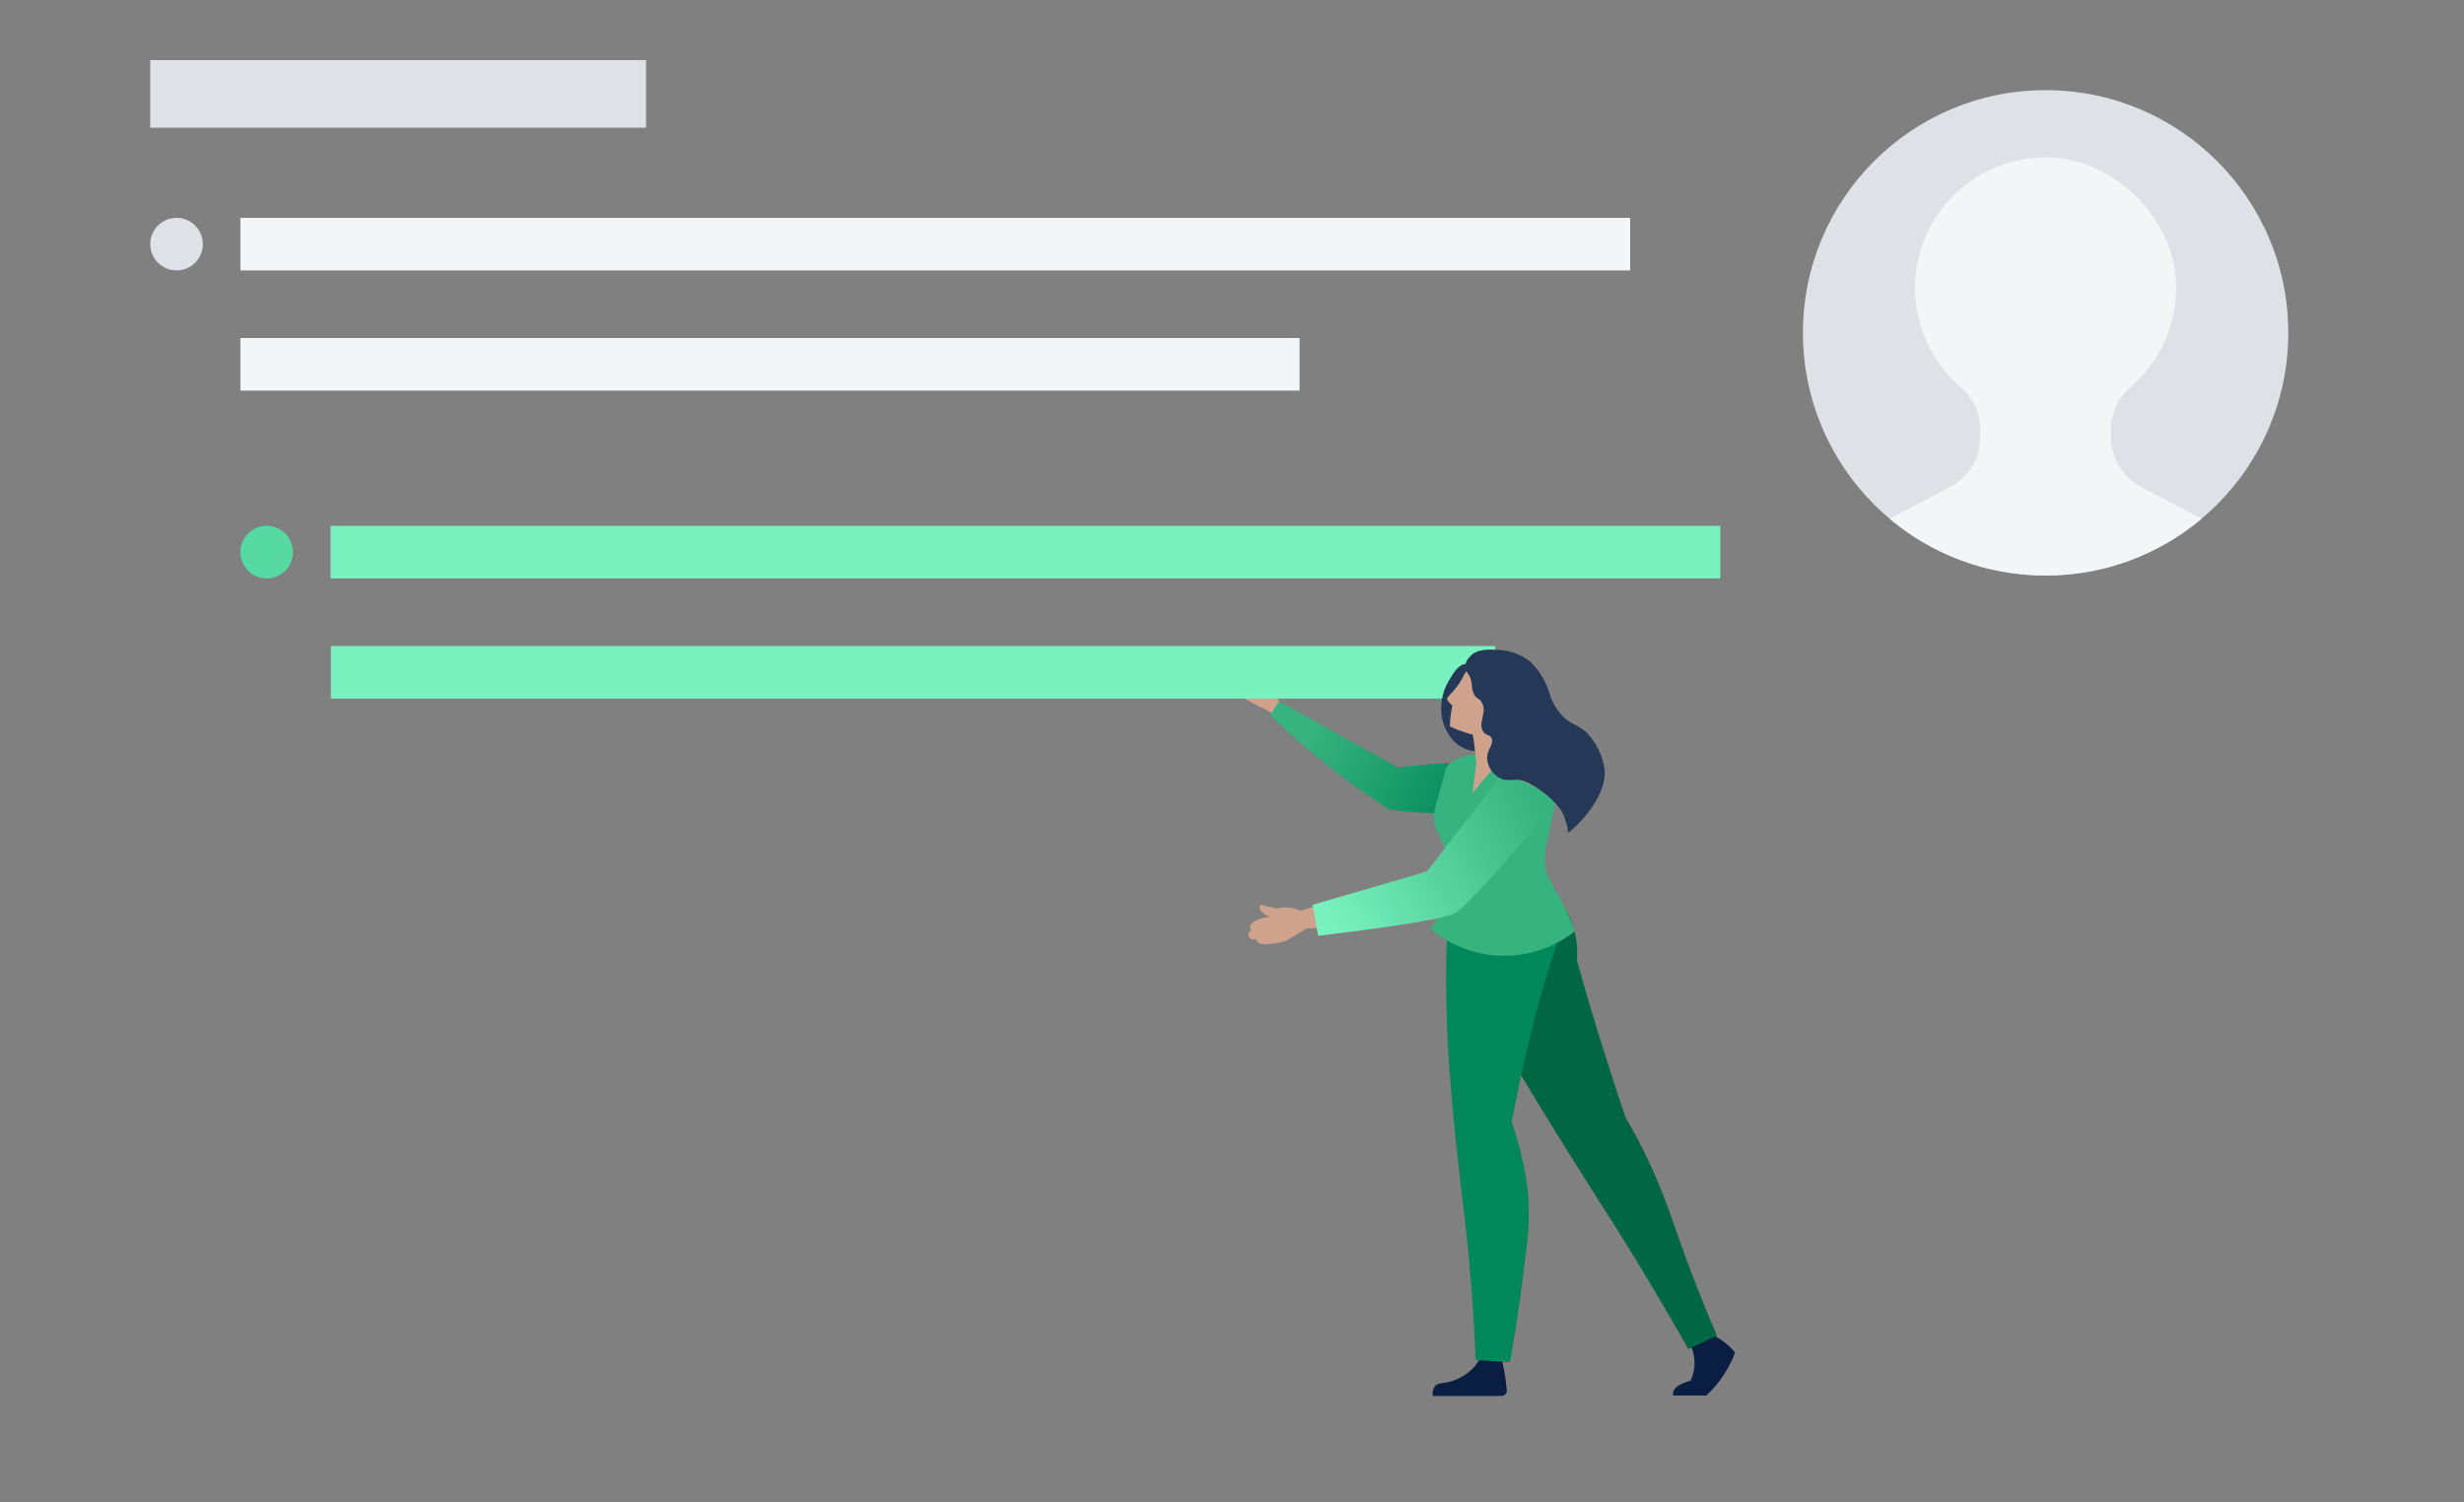 <svg xmlns="http://www.w3.org/2000/svg" width="328" height="200" viewBox="0 0 328 200">
  <rect x="0" y="0" width="328" height="200" fill="#808080" stroke="none"/>
  <defs>
    <linearGradient id="marketing-united-step3-a" x1="12.776%" x2="87.296%" y1="41.078%" y2="55.778%">
      <stop offset="0%" stop-color="#36B37E"/>
      <stop offset="100%" stop-color="#00875A"/>
    </linearGradient>
    <linearGradient id="marketing-united-step3-b" x1="100%" x2="0%" y1="35.265%" y2="72.955%">
      <stop offset="0%" stop-color="#36B37E"/>
      <stop offset="100%" stop-color="#79F2C0"/>
    </linearGradient>
  </defs>
  <g fill="none" fill-rule="evenodd">
    <g transform="translate(240 12)">
      <path fill="#DFE1E6" d="M64.61,32.305 C64.61,50.146 50.146,64.61 32.305,64.61 C14.464,64.61 5.825643e-13,50.146 5.825643e-13,32.305 C5.825643e-13,14.464 14.464,5.72067646e-13 32.305,5.72067646e-13 C50.146,5.72067646e-13 64.61,14.464 64.61,32.305"/>
      <path fill="#F4F5F7" d="M19.654,52.772 L11.553,57.058 C17.167,61.769 24.403,64.611 32.305,64.611 C40.207,64.611 47.443,61.769 53.057,57.058 L44.956,52.772 C42.52,51.485 40.998,48.955 40.998,46.2 L40.998,45.323 C40.998,43.13 41.884,40.991 43.555,39.572 C47.527,36.197 49.967,31.077 49.665,25.39 C49.218,16.998 41.532,9.363 33.139,8.971 C23.158,8.505 14.919,16.459 14.919,26.336 C14.919,31.562 17.231,36.239 20.882,39.424 C22.564,40.89 23.612,42.949 23.612,45.18 L23.612,46.2 C23.612,48.955 22.09,51.485 19.654,52.772"/>
    </g>
    <rect width="66" height="9" x="20" y="8" fill="#DFE1E6"/>
    <rect width="185" height="7" x="32" y="29" fill="#F4F5F7"/>
    <circle cx="23.5" cy="32.5" r="3.5" fill="#DFE1E6"/>
    <rect width="141" height="7" x="32" y="45" fill="#F4F5F7"/>
    <circle cx="35.5" cy="73.5" r="3.5" fill="#57D9A3"/>
    <path fill="#CEA28B" fill-rule="nonzero" d="M171.351,91.482 L167.911,93.582 C167.17,93.776 166.414,93.91 165.651,93.982 C165.061,94.032 164.571,94.042 164.251,93.702 C164.141,93.585 164.059,93.445 164.011,93.292 C163.816,93.418 163.566,93.418 163.371,93.292 C163.161,93.171 163.034,92.944 163.041,92.702 C163.055,92.476 163.206,92.281 163.421,92.212 C163.327,92.088 163.274,91.937 163.271,91.782 C163.271,91.172 164.271,90.642 165.851,90.432 C165.031,90.162 164.501,89.662 164.511,89.232 C164.52,89.111 164.565,88.996 164.641,88.902 L166.701,89.382 C167.12,89.26 167.555,89.206 167.991,89.222 C168.758,89.253 169.504,89.477 170.161,89.872 C170.935,89.968 171.361,90.07 171.439,90.176 C171.625,90.427 171.596,90.863 171.351,91.482 Z" transform="rotate(59 167.3 91.455)"/>
    <rect width="155" height="7" x="44.041" y="86" fill="#79F2C0" transform="matrix(-1 0 0 1 243.082 0)"/>
    <rect width="185" height="7" x="44" y="70" fill="#79F2C0" transform="matrix(-1 0 0 1 273 0)"/>
    <path fill="url(#marketing-united-step3-a)" fill-rule="nonzero" d="M170.261,93.363 L169.091,95.203 C171.979,97.999 175.028,100.623 178.221,103.063 C180.521,104.823 182.761,106.383 184.921,107.773 C189.848,108.432 194.838,108.462 199.771,107.863 C200.241,107.805 200.702,107.688 201.141,107.513 C201.341,107.433 204.611,106.093 204.421,103.863 C204.301,102.453 202.841,101.093 200.851,100.863 L186.021,102.113 L170.261,93.363 Z"/>
    <g transform="translate(166 83)">
      <path fill="#CEA28B" fill-rule="nonzero" d="M8.733,40.112 L5.19,42.275 C4.426,42.475 3.648,42.612 2.862,42.687 C2.254,42.738 1.749,42.748 1.42,42.398 C1.306,42.278 1.222,42.134 1.173,41.976 C0.972,42.105 0.714,42.105 0.513,41.976 C0.297,41.851 0.167,41.618 0.174,41.368 C0.188,41.135 0.343,40.935 0.565,40.863 C0.468,40.736 0.413,40.581 0.41,40.421 C0.41,39.792 1.44,39.246 3.068,39.03 C2.223,38.752 1.677,38.237 1.688,37.794 C1.696,37.67 1.743,37.551 1.822,37.454 L3.943,37.949 C4.375,37.824 4.823,37.768 5.272,37.784 C6.061,37.816 6.83,38.046 7.507,38.453 L8.733,40.112 Z"/>
      <path fill="#091E42" fill-rule="nonzero" d="M60.911,94.282 C62.496,94.803 63.902,95.76 64.969,97.043 C64.835,97.403 64.691,97.764 64.516,98.134 C63.704,99.883 62.56,101.457 61.148,102.769 L56.719,102.769 C56.699,102.65 56.699,102.528 56.719,102.409 C56.904,101.276 58.913,100.843 59.036,100.823 C59.748,99.309 59.748,97.557 59.036,96.044 L60.911,94.282 Z"/>
      <path fill="#064" fill-rule="nonzero" d="M41.063,36.396 C38.117,33.935 31.288,35.088 29.228,38.59 C27.075,42.257 30.186,48.344 33.894,55.503 C34.924,57.48 36.479,60.364 43.524,71.602 C47.438,77.843 48.242,78.997 50.734,83.014 C54.278,88.772 57.017,93.53 58.748,96.589 L62.549,94.808 C60.705,90.502 59.345,86.949 58.429,84.508 C56.554,79.358 55.781,76.638 53.783,72.271 C52.465,69.397 51.208,67.121 50.374,65.71 C49.584,63.375 48.805,61.01 48.036,58.613 C46.539,53.944 45.166,49.354 43.916,44.842 C44.05,43.29 43.864,41.726 43.37,40.248 C42.943,38.788 42.149,37.462 41.063,36.396 L41.063,36.396 Z"/>
      <path fill="#091E42" fill-rule="nonzero" d="M33.76,97.424 C33.935,98.042 34.09,98.701 34.224,99.401 C34.392,100.28 34.512,101.167 34.584,102.059 C34.601,102.258 34.534,102.455 34.399,102.602 C34.264,102.749 34.073,102.832 33.873,102.831 L24.737,102.831 C24.647,102.382 24.748,101.916 25.015,101.544 C25.386,101.111 25.932,101.142 26.581,101.039 C27.854,100.771 29.027,100.154 29.97,99.257 C30.53,98.704 30.966,98.036 31.247,97.3 L33.76,97.424 Z"/>
      <path fill="#00875A" fill-rule="nonzero" d="M35.563,32.668 C33.541,32.151 31.397,32.466 29.609,33.543 C27.374,35.078 26.323,38.085 26.519,49.343 C26.591,54.947 26.941,61.024 27.93,70.129 C28.672,76.978 28.96,78.585 29.558,84.672 C30.073,90.327 30.32,94.972 30.443,98.062 L34.996,98.33 C36.026,92.675 36.644,87.896 37.056,84.229 C37.529,81.294 37.633,78.312 37.365,75.351 C37.057,72.984 36.561,70.645 35.882,68.357 C35.666,67.636 35.439,66.977 35.233,66.38 C35.511,64.855 35.975,62.486 36.623,59.592 C37.427,56.007 38.138,52.835 39.301,48.859 C41.248,42.175 42.041,41.484 41.557,39.301 C40.911,36.166 38.617,33.627 35.563,32.668 L35.563,32.668 Z"/>
      <path fill="#36B37E" fill-rule="nonzero" d="M43.658,40.959 C38.002,45.431 29.983,45.315 24.459,40.681 C25.047,39.785 25.521,38.82 25.87,37.807 C26.802,35.089 26.863,32.147 26.045,29.392 C25.448,27.518 24.861,27.332 24.83,25.849 C24.83,25.19 24.933,24.891 25.808,21.729 C26.447,19.412 26.468,19.278 26.684,18.979 C26.9,18.68 27.889,17.465 31.576,17.279 C35.041,17.175 38.471,17.993 41.516,19.648 C41.311,21.865 40.987,24.069 40.548,26.251 C39.837,29.742 39.219,31.226 39.899,33.296 C40.393,34.389 40.964,35.446 41.609,36.458 C42.384,37.915 43.068,39.418 43.658,40.959 L43.658,40.959 Z"/>
      <g fill-rule="nonzero" transform="rotate(-14 38.007 -96.168)">
        <path fill="#253858" d="M2.363,1.57 C1.101,2.711 0.284,4.261 0.055,5.947 C-0.138,7.383 0.179,8.841 0.951,10.067 C1.285,10.555 1.712,10.971 2.208,11.293 C2.648,11.614 3.161,11.82 3.702,11.89 C5.762,11.797 7.265,4 5.762,1.137 C5.596,0.723 5.263,0.397 4.845,0.241 C3.949,-0.027 2.95,0.982 2.363,1.57 Z"/>
        <path fill="#CEA28B" d="M1.271,4.248 C1.307,4.408 1.37,4.561 1.456,4.701 C1.538,4.865 1.631,5.023 1.734,5.175 C1.6,5.453 1.466,5.751 1.333,6.06 C1.104,6.618 0.908,7.189 0.745,7.77 C1.228,8.183 1.741,8.558 2.28,8.893 C3.222,9.526 4.268,9.99 5.37,10.263 C6.131,10.47 6.925,10.529 7.708,10.438 C10.277,10.104 12.171,7.872 12.083,5.283 C11.995,2.694 9.954,0.596 7.368,0.437 C6.341,0.368 5.323,0.675 4.505,1.302 C4.031,1.703 4.124,1.827 3.341,2.517 C3.094,2.739 2.836,2.949 2.569,3.145 C1.775,3.743 1.271,3.887 1.271,4.248 Z"/>
        <path fill="#CEA28B" d="M7.904,7.657 C6.998,9.215 6.921,11.119 7.698,12.745 C6.847,13.308 5.985,13.895 5.113,14.506 C3.856,15.392 2.658,16.271 1.518,17.143 L3.032,13.27 C3.049,12.256 3.603,9.883 3.381,8.893 L7.904,7.657 Z"/>
      </g>
      <path fill="#CEA28B" fill-rule="nonzero" d="M6.353,38.477 L6.889,40.66 C11.007,40.515 15.113,40.129 19.187,39.507 C22.133,39.043 24.893,38.477 27.427,37.859 C31.415,34.652 34.98,30.952 38.036,26.848 C38.326,26.458 38.564,26.032 38.747,25.581 C38.829,25.375 40.158,21.986 38.355,20.534 C37.222,19.617 35.162,19.751 33.576,21.059 L23.966,33.007 L6.353,38.477 Z"/>
      <path fill="url(#marketing-united-step3-b)" d="M23.966,33.007 L8.733,37.454 L9.467,41.575 C20.472,40.25 26.571,39.232 27.765,38.521 C29.557,37.454 40.657,24.868 40.657,23.667 C40.657,22.867 38.458,21.626 34.059,19.944 L23.966,33.007 Z"/>
      <path fill="#253858" fill-rule="nonzero" d="M31.877,7.461 C32.063,8.244 32.433,8.089 32.629,8.8 C33.051,10.304 31.465,11.179 31.857,12.57 C32.042,13.239 32.619,13.106 32.732,13.724 C32.897,14.63 31.754,14.98 31.496,16.268 C31.334,17.27 31.664,18.289 32.382,19.007 C32.992,19.583 33.061,19.574 34.638,19.904 C36.215,20.233 39.437,24.023 39.595,26.243 C39.754,28.462 39.595,27.645 39.595,28.436 C39.811,28.374 45.483,25.651 46.307,21.541 C46.541,19.642 46.151,17.719 45.195,16.062 C44.165,14.537 43.135,14.424 42.352,12.632 C41.895,11.665 41.653,10.611 41.642,9.542 C41.535,7.975 41.047,6.458 40.22,5.123 C39.274,3.872 37.942,2.967 36.43,2.548 C35.472,2.229 33.649,1.631 32.505,2.548 C32.117,2.747 31.826,3.095 31.698,3.512 C31.57,3.929 31.616,4.38 31.826,4.763 C32.186,5.947 31.651,6.452 31.877,7.461 Z" transform="rotate(-14 38.915 15.248)"/>
    </g>
  </g>
</svg>
